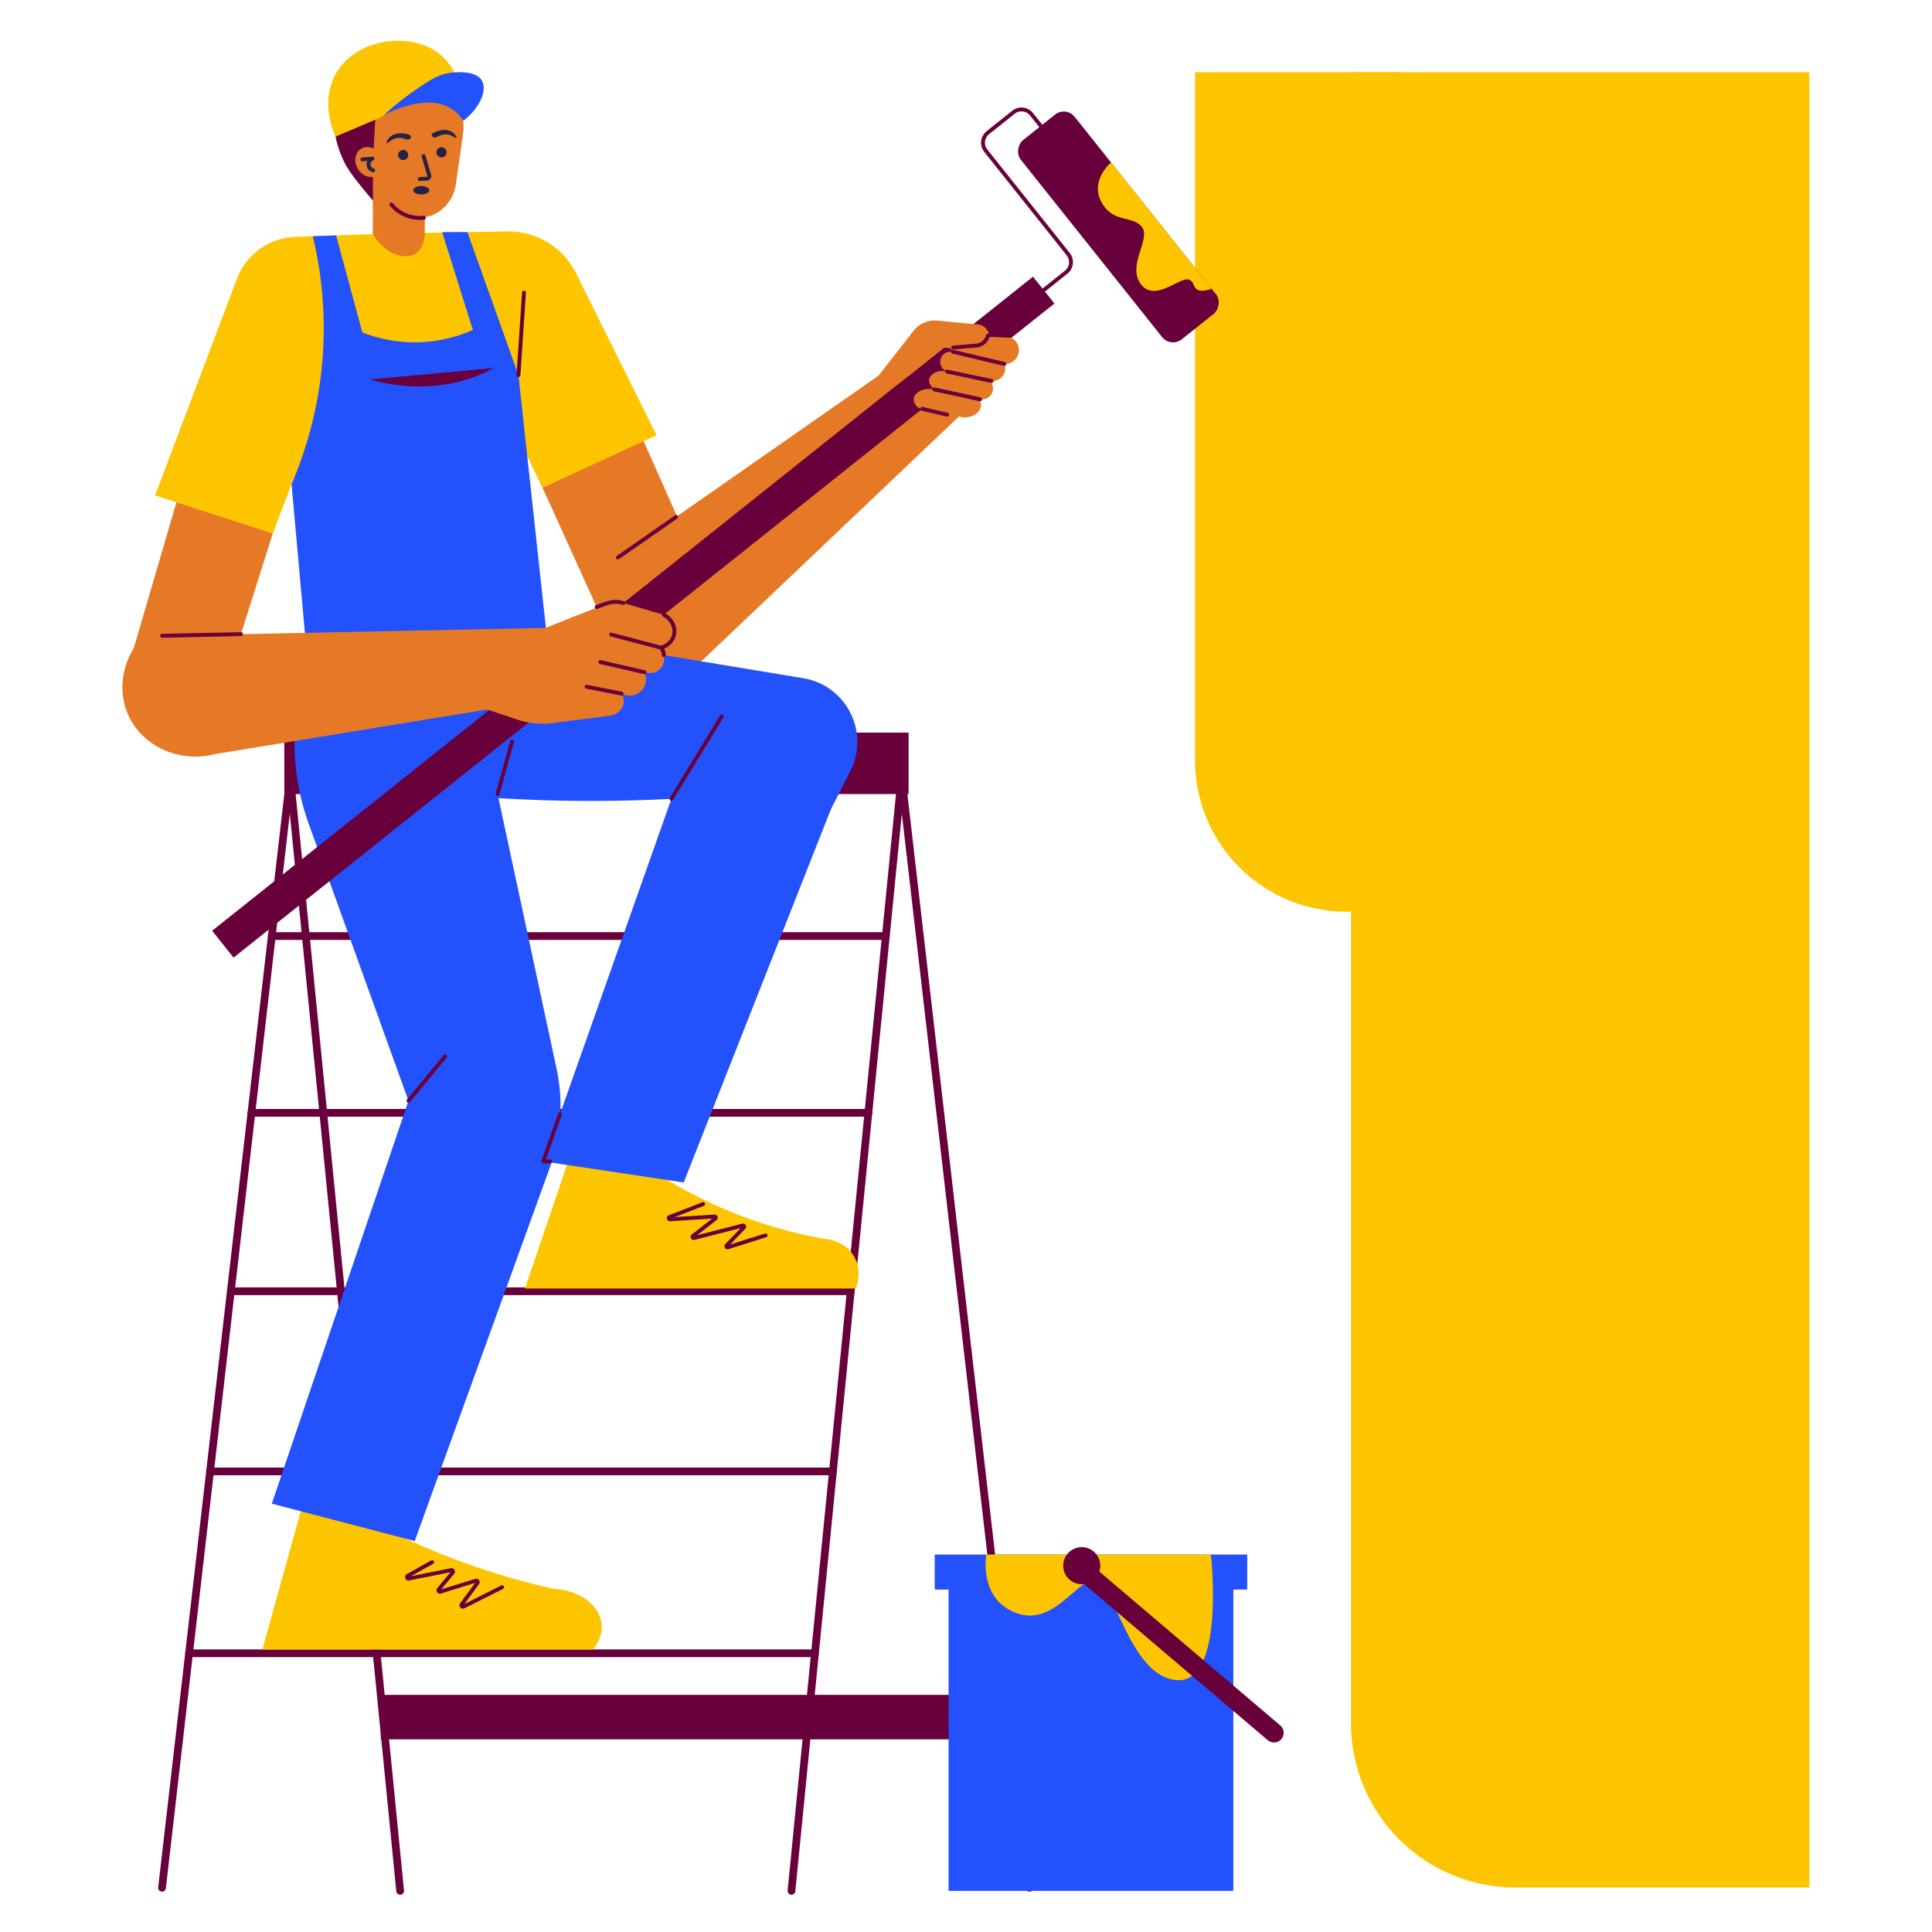 <?xml version="1.0" encoding="utf-8"?>
<svg xmlns="http://www.w3.org/2000/svg" viewBox="0 0 2000 2000">
  <g data-name="Painter painting wall">
    <path d="M414.24,1961.41a4,4,0,0,1-4-3.6L294.29,784.2a4,4,0,0,1,4-4.39H930.86a4,4,0,0,1,4,3.54l135,1170.23a4,4,0,1,1-7.94.91L927.29,787.81H302.68L418.22,1957A4,4,0,0,1,414.24,1961.41Z" fill="#68003c"/>
    <rect fill="#68003c" height="46.05" width="653.94" x="394.19" y="1754.52"/>
    <rect fill="#68003c" height="63.62" width="646.27" x="294.32" y="758.4"/>
    <path d="M819.35,1961.41a4,4,0,0,1-4-4.39L930.9,787.81H306.29L171.72,1954.49a4,4,0,1,1-7.94-.91l135-1170.23a4,4,0,0,1,4-3.54H935.32a4,4,0,0,1,4,4.39l-116,1173.61A4,4,0,0,1,819.35,1961.41Z" fill="#68003c"/>
    <path d="M917,973H281.37a4,4,0,1,1,0-8H917a4,4,0,0,1,0,8Z" fill="#68003c"/>
    <path d="M898.94,1156H260.26a4,4,0,0,1,0-8H898.94a4,4,0,0,1,0,8Z" fill="#68003c"/>
    <path d="M880.68,1340.7H239a4,4,0,0,1,0-8H880.68a4,4,0,1,1,0,8Z" fill="#68003c"/>
    <path d="M862.25,1527.19H217.45a4,4,0,0,1,0-8h644.8a4,4,0,0,1,0,8Z" fill="#68003c"/>
    <path d="M843.64,1715.49H195.72a4,4,0,0,1,0-8H843.64a4,4,0,1,1,0,8Z" fill="#68003c"/>
    <path d="M248.53,295Q192.22,487.36,135.9,679.75l106.36-.68L351,335.37l49.72-93.59-96.75,8A63.17,63.17,0,0,0,248.53,295Z" fill="#e67925"/>
    <path d="M527.32,241.78H422l51.1,67.94L618.78,630.85l97.47-61.56L588.59,281.62A67,67,0,0,0,527.32,241.78Z" fill="#e67925"/>
    <path d="M923.84,378.8,620,590.84a77.66,77.66,0,0,0,20.8,80c23,21.39,57.17,26.59,86,13L998.13,426Z" fill="#e67925"/>
    <path d="M1398.51,74.75H1873a0,0,0,0,1,0,0V1953.94a0,0,0,0,1,0,0H1568.82a170.31,170.31,0,0,1-170.31-170.31V74.75A0,0,0,0,1,1398.51,74.75Z" fill="#fdc500"/>
    <path d="M1237.09,74.75h210.66a0,0,0,0,1,0,0v869a0,0,0,0,1,0,0h-54A156.67,156.67,0,0,1,1237.09,787.1V74.75A0,0,0,0,1,1237.09,74.75Z" fill="#fdc500"/>
    <rect fill="#e67925" height="102.24" width="53.8" x="385.93" y="168.88"/>
    <path d="M479.64,127.36A61.69,61.69,0,1,0,378.5,178.93c1.61,3,3.17,5.6,4.59,7.82,12.25,19.15,27.23,38.64,50.4,38.44,19.95.69,35.76-15.73,38.42-34.39C480.15,133.07,480.2,135.35,479.64,127.36Z" fill="#e67925"/>
    <path d="M434.58,187.37a2,2,0,0,1-.11-4c7.61-.42,7.59-.26,7.87-.66s.42.61-5.76-20.56a2,2,0,1,1,3.84-1.12l5.85,20a4.6,4.6,0,0,1-4.16,5.88C433.15,187.45,435,187.37,434.58,187.37Z" fill="#262246"/>
    <path d="M456.69,152.47a5.25,5.25,0,1,0,5.6,4.87A5.24,5.24,0,0,0,456.69,152.47Z" fill="#262246"/>
    <path d="M417,155.23a5.25,5.25,0,1,0,5.6,4.87A5.25,5.25,0,0,0,417,155.23Z" fill="#262246"/>
    <path d="M419.36,138.34c-1.54-.27-10.74-1.89-16.34,4.22-1.9,2.07-3.27,4.95-2.62,5.57,1,.94,4.87-4.86,11.54-5.41,5.74-.47,9.76,3.29,12.4,1a3,3,0,0,0,1.07-2.29C425.07,139.36,420.66,138.57,419.36,138.34Z" fill="#262246"/>
    <path d="M469.17,137.55c-6.46-5.2-15.3-2.21-16.78-1.71-1.26.42-5.5,1.87-5.52,3.95,0,1.19,1.34,2.07,1.4,2.11,3,1.87,6.37-2.44,12.12-2.85,6.67-.47,11.4,4.69,12.22,3.61C473.15,142,471.36,139.31,469.17,137.55Z" fill="#262246"/>
    <path d="M403.7,213a2,2,0,1,1,3.08-2.54,36.4,36.4,0,0,0,31.78,13,2,2,0,0,1,.41,4A40.39,40.39,0,0,1,403.7,213Z" fill="#68003c"/>
    <path d="M400.73,241.78l-131,40.84L335.21,680.3,536,658.8q5.38-203.14,10.75-406.28Z" fill="#fdc500"/>
    <path d="M516.21,606.22l30.56,48.71,284.77,47.16c44.62,7.4,69.18,56,48.64,96.33l-236.73,464.3-60.67-17.94C602.92,1099.64,648.57,958,722.46,825.31a1601.43,1601.43,0,0,1-321.18-10.13L394.44,625.7Z" fill="#2351fb"/>
    <path d="M337.67,623.67l-21.74,70.64a250.75,250.75,0,0,0,3.75,158.76Q379.06,1018,438.47,1182.88c-63.23,133.93-108.34,281.5-129.48,441.46l63.64,17.45q102.63-239.13,205.25-478.27l-87.78-435L415.54,612.92Z" fill="#2351fb"/>
    <path d="M318.69,1537.8l-47.07,169.83H614c23.89-30.32-3.6-61.22-40.39-62.79C482,1624.69,394.62,1586.19,318.69,1537.8Z" fill="#fdc500"/>
    <path d="M599.82,1167.69l-56.33,166.17H885.9c.75-1.74,7.21-17.47-1.73-33.06-10.09-17.57-30.28-18.4-31.37-18.43a481.53,481.53,0,0,1-180.19-72.32Z" fill="#fdc500"/>
    <path d="M425.9,1130.49q-72.25,213.06-144.53,426.11l147.94,38.69,139.82-386.46a186.57,186.57,0,0,0,7-102.59L501.82,760.1,415.64,872Z" fill="#2351fb"/>
    <path d="M860,838.1l-152.23,386-145.36-21.83L708,790.21Z" fill="#2351fb"/>
    <path d="M400.73,241.78l-95.05,3.41a67.17,67.17,0,0,0-60.4,43.37l-84.76,224.3,121.83,39.48C357.77,353.92,330.8,424.66,400.73,241.78Z" fill="#fdc500"/>
    <path d="M405.24,241.78l119.46-2.25A78.42,78.42,0,0,1,596.41,283l83.25,167.58-118,54.32L490.2,358.29Z" fill="#fdc500"/>
    <path d="M439.74,241.13s-27.09-17-53.81,1.18c0,0,12.27,22.27,33.3,23S439.74,241.13,439.74,241.13Z" fill="#e67925"/>
    <path d="M568.51,681.12l-31.8-292.74L483.88,240.29H457.71l31.8,101.24a147.82,147.82,0,0,1-114.42,2.56L347.94,243.67l-24.14.87a407.14,407.14,0,0,1-22,256.66l19.47,216.85Z" fill="#2351fb"/>
    <path d="M388.46,124.28s-2.41-7.28,1.44-13.78c2.32-3.91,5.92-6,10.33-7.76,8.8-3.49,17.18-4.25,48.5-2.31,8.76.54,12.49.87,16.92,3.41,7.89,4.51,11.53,12.31,13.15,16.79,1.37-21.31-5.69-32.37-9.81-37.3-24.94-29.88-97.39-21.08-117.3,17.1-12.6,24.16-2.41,56.77,8.55,74.21,7.78,12.37,26,33.17,26,33.17C385.84,160.54,385.43,179.48,388.46,124.28Z" fill="#68003c"/>
    <path d="M394.12,160.52c-4.68-7.61-13.75-10.54-20.26-6.54s-8,13.42-3.3,21,13.76,10.54,20.27,6.54S398.81,168.14,394.12,160.52Z" fill="#e67925"/>
    <path d="M385.76,178.21a8.29,8.29,0,0,1-5.49-11.56l-5,.35a2,2,0,0,1-.28-4l10.35-.72a2,2,0,0,1,.92,3.83,4.32,4.32,0,0,0,.57,8.22A2,2,0,0,1,385.76,178.21Z" fill="#262246"/>
    <path d="M347.38,141.37,393.07,122s49-30.12,84.53-20.19c-.32-5.24-2.34-29-21.81-45.32C426.92,32.29,368,38.62,347.28,77,331.24,106.69,345.67,137.82,347.38,141.37Z" fill="#fdc500"/>
    <path d="M468.31,75.12c-14.32,1.36-24.22,8.16-41.92,20.63a274.67,274.67,0,0,0-29.53,24c2-1.2,44.49-25.47,72.13-6a40.9,40.9,0,0,1,10.78,11.28c17.9-14.19,24.62-32.25,19-41.72C492.49,72.82,472.14,74.76,468.31,75.12Z" fill="#2351fb"/>
    <path d="M1065.15,314.5a2,2,0,0,1-1.25-3.57l38.51-30.69a11.32,11.32,0,0,0,1.8-15.93l-85.25-107a15.35,15.35,0,0,1,2.43-21.55l26.48-21.1a15.36,15.36,0,0,1,21.55,2.43l37.09,46.54a2,2,0,0,1-3.13,2.49l-37.09-46.54a11.35,11.35,0,0,0-15.93-1.79l-26.48,21.1a11.36,11.36,0,0,0-1.8,15.93l85.26,107a15.32,15.32,0,0,1-2.44,21.55C1063.13,316.66,1066.18,314.5,1065.15,314.5Z" fill="#68003c"/>
    <rect fill="#68003c" height="71.3" rx="14.42" transform="rotate(51.45 1157.756 234.897)" width="263.67" x="1025.97" y="199.28"/>
    <path d="M1150.2,168.18s-22.14,18.31-10.09,40.84,31.7,13.44,41.81,25.72-15.17,39-1.35,58.8,39-5.46,49-4.32,1.33,17.31,24.82,9.74Z" fill="#fdc500"/>
    <rect fill="#68003c" height="1086.53" transform="rotate(51.45 655.597 638.82)" width="35.57" x="637.83" y="95.6"/>
    <path d="M536.71,390.38a2,2,0,0,1-2-2.14l5.74-85.49a2,2,0,1,1,4,.27l-5.74,85.49A2,2,0,0,1,536.71,390.38Z" fill="#68003c"/>
    <path d="M906.09,393.22l39.54-50.68a28,28,0,0,1,24.76-10.66l42.45,4.05a13.08,13.08,0,0,1,11.2,14.6c-1,6.71-9.34,12.86-18.47,11L977,360l-46,36.66Z" fill="#e67925"/>
    <path d="M995,347.34c-9.38.65-15.71,9.52-8.55,16.76-6.2-1.1-12,3-13,8.55a11.09,11.09,0,0,0,6.84,12c-9.72-2.4-17.62,2.75-18.46,8.21-.83,5.3,5.15,10,5.47,10.26-12.93-2.67-26.17,5.14-19.52,16a8.15,8.15,0,0,0,5.3,3.74l44.31,9.31c11.9.34,22.1-8.12,16.42-19.06a11.33,11.33,0,0,0,11.54-18.21c10.19,0,17.87-8.16,14.45-18.13A14.34,14.34,0,0,0,1047,349.7Z" fill="#e67925"/>
    <path d="M639.69,579.12a2,2,0,0,1-1.14-3.64l60.23-42a2,2,0,0,1,2.28,3.28C636.67,581.67,640.62,579.12,639.69,579.12Z" fill="#68003c"/>
    <path d="M986.84,361.74a2,2,0,0,1-.16-4l23.78-2a11.64,11.64,0,0,0,10.35-8.88,2,2,0,0,1,3.89.94,15.61,15.61,0,0,1-13.9,11.92C978.75,362.43,988.78,361.74,986.84,361.74Z" fill="#68003c"/>
    <path d="M1039.77,378.75c-.4,0,2.79.72-53.81-12.71a2,2,0,1,1,.92-3.89l53.35,12.66A2,2,0,0,1,1039.77,378.75Z" fill="#68003c"/>
    <path d="M1026.35,396.37c-.4,0,2.29.53-46.5-9.79a2,2,0,0,1,.83-3.92l46.08,9.75A2,2,0,0,1,1026.35,396.37Z" fill="#68003c"/>
    <path d="M1014.55,415.34c-.4,0,2.6.62-47.71-10.3a2,2,0,0,1,.85-3.91L1015,411.39A2,2,0,0,1,1014.55,415.34Z" fill="#68003c"/>
    <path d="M980.27,431.25c-.4,0,.82.25-26-6.1a2,2,0,0,1,.92-3.89l25.5,6A2,2,0,0,1,980.27,431.25Z" fill="#68003c"/>
    <path d="M555.86,653.42l80.71-31.81L688.89,637c12.69,7.38,16,20.84,11.29,27.71-4.37,6.42-14.86,5.87-15.73,5.81,5.27,8.36,3.68,18.47-2.4,23.25s-14.26,2.31-15,2.06a17,17,0,0,1-23.59,22.22c6.25,10.44-.91,21.37-12.66,22.92l-54.51,7a84.49,84.49,0,0,1-41.32-3.2L494.3,731.05Z" fill="#e67925"/>
    <path d="M597.24,649.32l-449.37,9.23C127,681.2,121,713.25,132.48,739.6c14.14,32.36,52.48,50.8,90.28,41l350.88-57.46Q585.44,686.25,597.24,649.32Z" fill="#e67925"/>
    <path d="M167.75,660.14a2,2,0,0,1,0-4l81.66-1.68a2,2,0,0,1,.08,4C138.21,660.75,175.64,660.14,167.75,660.14Z" fill="#68003c"/>
    <path d="M617,626.46c10.6-3.78,17.81-7.44,29-4.15a2,2,0,0,1-1.13,3.84c-9.87-2.91-16.11.37-26.51,4.08A2,2,0,0,1,617,626.46Z" fill="#68003c"/>
    <path d="M687.13,680.17a2,2,0,0,1-2-1.94,11.27,11.27,0,0,0-.55-3.16c-1.05-3.26-2.61-3.5-2-5.19a2,2,0,0,1,1.36-1.29c.09,0,9.37-2.71,11.69-11.09,2-7.32-1.92-15.41-9.38-19.23a2,2,0,0,1,1.83-3.56c15.29,7.83,17.11,29-.61,36.82a15.36,15.36,0,0,1,1.7,6.59A2,2,0,0,1,687.13,680.17Z" fill="#68003c"/>
    <path d="M684.45,672.52c-.41,0,3.15.9-52.5-13.75a2,2,0,0,1,1-3.86l52,13.67A2,2,0,0,1,684.45,672.52Z" fill="#68003c"/>
    <path d="M667,697.83c-.41,0,1.66.43-45.94-10.49a2,2,0,0,1,.9-3.9l45.48,10.44A2,2,0,0,1,667,697.83Z" fill="#68003c"/>
    <path d="M643.41,720.06c-.41,0,1.8.39-36.64-7.23a2,2,0,0,1,.78-3.92l36.25,7.18A2,2,0,0,1,643.41,720.06Z" fill="#68003c"/>
    <path d="M515.11,824a2,2,0,0,1-1.93-2.53l14.93-54.21a2,2,0,0,1,3.86,1.06L517,822.56A2,2,0,0,1,515.11,824Z" fill="#68003c"/>
    <path d="M695.05,829a2,2,0,0,1-1.71-3l52-85.31a2,2,0,0,1,3.42,2.08l-52,85.31A2,2,0,0,1,695.05,829Z" fill="#68003c"/>
    <path d="M422.84,1141.51a2,2,0,0,1-1.54-3.28l37.94-46a2,2,0,1,1,3.09,2.55C421.78,1143.94,424.24,1141.51,422.84,1141.51Z" fill="#68003c"/>
    <path d="M382.81,392.83,510.55,381S459.25,414.37,382.81,392.83Z" fill="#68003c"/>
    <path d="M569.54,1204.31c-7.73,0-8,.26-8.82-.85a2,2,0,0,1-.25-1.82l17.25-48.77a2,2,0,1,1,3.76,1.33l-16.3,46.11h4.36a2,2,0,0,1,0,4Z" fill="#68003c"/>
    <path d="M479.22,1665.29a3.56,3.56,0,0,1-2.84-5.68l15.43-21-35.33,11a3.56,3.56,0,0,1-3.79-5.67l13.56-16.35-42.65,8.51a3.56,3.56,0,0,1-2.44-6.59l25.2-14.14a2,2,0,1,1,2,3.49l-22.77,12.78,41.13-8.22a3.57,3.57,0,0,1,3.44,5.77l-13.41,16.16,35.2-10.95a3.56,3.56,0,0,1,3.92,5.51l-15.14,20.57,38.1-19.16a2,2,0,1,1,1.79,3.57C477,1666.86,480.41,1665.29,479.22,1665.29Z" fill="#68003c"/>
    <path d="M753.16,1293.25a3.21,3.21,0,0,1-2.29-5.42l15.86-16.53-47.84,12.23a3.2,3.2,0,0,1-2.75-5.62l21.12-16.43-43.59,2.75a3.2,3.2,0,0,1-1.36-6.17l34.84-13.5a2,2,0,1,1,1.45,3.73l-30,11.62,41-2.58a3.19,3.19,0,0,1,2.16,5.71l-20.13,15.66,46.82-12a3.2,3.2,0,0,1,3.1,5.31l-15.63,16.3,36-11.34a2,2,0,0,1,1.2,3.82C751.49,1293.93,753.9,1293.25,753.16,1293.25Z" fill="#68003c"/>
    <ellipse cx="436.12" cy="196.95" fill="#262246" rx="8.34" ry="4.36"/>
    <rect fill="#2351fb" height="334.7" width="294.79" x="981.97" y="1622.71"/>
    <rect fill="#2351fb" height="36.25" width="323.52" x="967.61" y="1609.27"/>
    <path d="M1021,1609.27s-8.21,45.14,30.09,60.19,61.43-31.46,81.33-34.2,35.63,100.55,85.91,104,35.22-130,35.22-130Z" fill="#fdc500"/>
    <path d="M1318.82,1803.81a10,10,0,0,1-6.47-2.39l-201.09-171a10,10,0,0,1,13-15.23l201.09,171A10,10,0,0,1,1318.82,1803.81Z" fill="#68003c"/>
    <circle cx="1119.82" cy="1620.79" fill="#68003c" r="19.18"/>
  </g>
</svg>